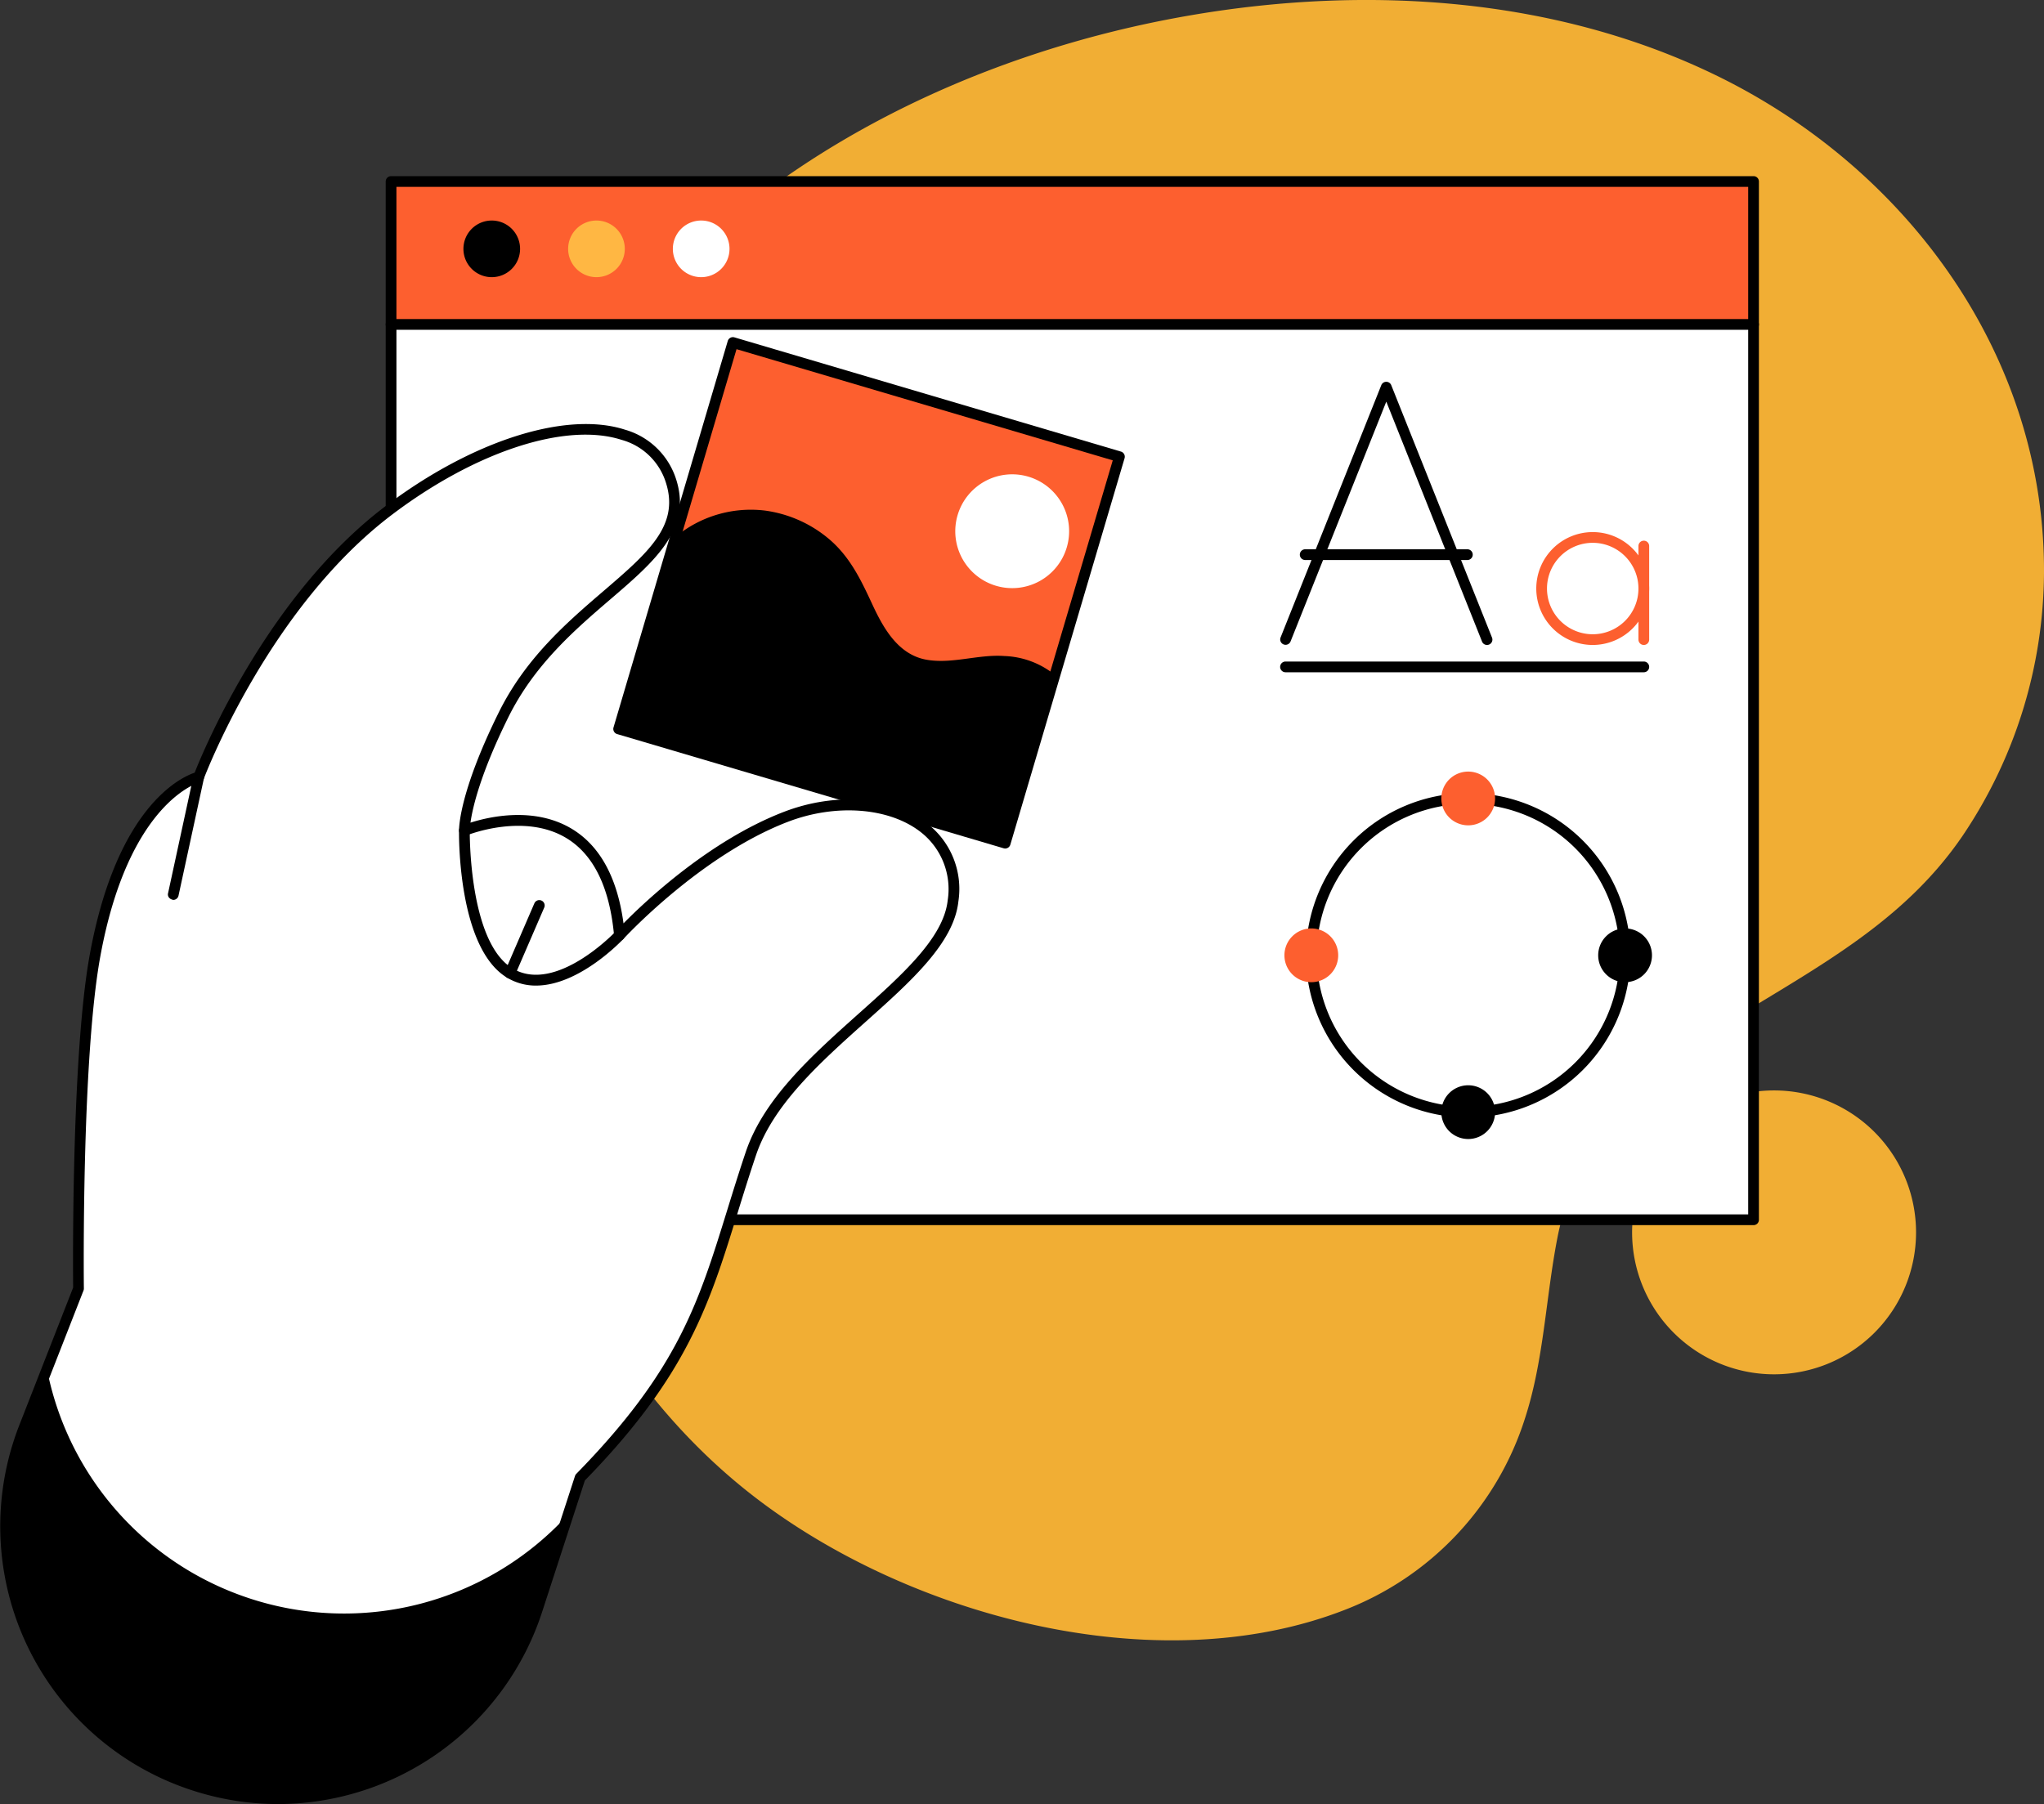 <?xml version="1.0" encoding="UTF-8"?>
<svg xmlns="http://www.w3.org/2000/svg" xmlns:xlink="http://www.w3.org/1999/xlink" id="Group_46" data-name="Group 46" width="299.458" height="264.371" viewBox="0 0 299.458 264.371">
  <rect x="0" y="0" width="299.458" height="264.371" fill="#333333" stroke="none"/>
  <defs>
    <clipPath id="clip-path">
      <rect id="Rectangle_84" data-name="Rectangle 84" width="299.458" height="264.371" fill="none"></rect>
    </clipPath>
  </defs>
  <g id="Group_45" data-name="Group 45" clip-path="url(#clip-path)">
    <path id="Path_185" data-name="Path 185" d="M90.152,49.545q-.476.62-.942,1.247C68.732,78.33,63.449,116.346,70.759,149.37c5.821,26.293,17.483,52.439,39.108,69.463C132.556,236.7,169.274,246.712,197,235.921a44.485,44.485,0,0,0,26.45-28.167c2.744-8.509,3.012-17.6,4.721-26.371,2.836-14.562,13.481-24.482,25.642-31.994,12.625-7.8,25.159-14.347,33.726-26.92a69.515,69.515,0,0,0,11.918-38.478c.166-31.783-19.989-59.34-48.126-72.99-23.5-11.4-50.843-13.177-76.593-8.812-32.151,5.45-64.412,21.077-84.586,47.356" fill="#f1ae34"></path>
    <path id="Path_186" data-name="Path 186" d="M239.112,180.594a20.8,20.8,0,1,0,20.8-20.8,20.8,20.8,0,0,0-20.8,20.8" fill="#f1ae34"></path>
    <path id="Path_187" data-name="Path 187" d="M57.294,178.747H256.905V26.6H57.294Z" fill="#fff"></path>
    <path id="Path_188" data-name="Path 188" d="M57.294,47.546H256.906V26.6H57.294Z" fill="#fd5f2f"></path>
    <path id="Path_189" data-name="Path 189" d="M256.906,179.533H57.294a.786.786,0,0,1-.786-.786V26.6a.786.786,0,0,1,.786-.786H256.906a.785.785,0,0,1,.785.786V178.747a.785.785,0,0,1-.785.786M58.08,177.961H256.12V27.385H58.08Z"></path>
    <path id="Path_190" data-name="Path 190" d="M256.906,48.331H57.294a.786.786,0,0,1,0-1.572H256.906a.786.786,0,0,1,0,1.572"></path>
    <path id="Path_191" data-name="Path 191" d="M3.56,209.128l7.941-20.3s-.4-33.3,2.415-48.759c4.318-23.731,15.2-26.2,15.2-26.2s9.289-25.058,27.876-39.1c18.885-14.27,37.8-15.648,41.356-4.161,3.777,12.191-15.9,16.548-24.614,34.218-5.846,11.851-5.695,16.879-5.695,16.879s20.543-8.514,22.713,15.364c0,0,11.256-12.334,24.409-17.377,11.981-4.594,25.808.078,24.462,12.338-1.275,11.606-24.495,21.809-29.617,37.027-6.083,18.073-7.022,29.115-25.012,47.475L78.663,236a39.9,39.9,0,1,1-75.1-26.87" fill="#fff"></path>
    <path id="Path_192" data-name="Path 192" d="M36.357,234.163A44.315,44.315,0,0,1,6.88,200.642l-3.32,8.486A39.9,39.9,0,1,0,78.663,236l4.576-14.077a44.355,44.355,0,0,1-46.882,12.242"></path>
    <path id="Path_193" data-name="Path 193" d="M40.76,264.371a40.77,40.77,0,0,1-12.929-2.117,40.684,40.684,0,0,1-25-53.412l7.885-20.158c-.024-2.482-.267-33.937,2.429-48.756,3.935-21.627,13.253-25.979,15.376-26.7,1.251-3.179,10.673-26,28-39.088C69.178,64.574,82.93,60.187,91.549,62.962A11.048,11.048,0,0,1,99.1,70.375c2.237,7.219-3.26,11.94-9.625,17.406-5.249,4.507-11.2,9.616-15.034,17.392-4.14,8.392-5.228,13.325-5.514,15.381,2.68-.855,9.348-2.419,14.863.915,4.112,2.485,6.65,7.137,7.557,13.842,3.231-3.277,12.665-12.186,23.535-16.354,7.6-2.912,15.8-2.256,20.89,1.672a12.107,12.107,0,0,1,4.634,11.486c-.667,6.078-6.921,11.668-13.542,17.586-6.689,5.979-13.606,12.162-16.112,19.606-1.014,3.015-1.881,5.818-2.719,8.529-4.1,13.271-7.344,23.761-22.346,39.113l-6.271,19.292a40.764,40.764,0,0,1-38.651,28.13M3.56,209.128l.732.286a39.115,39.115,0,0,0,24.037,51.349,39.114,39.114,0,0,0,49.587-25.008l6.327-19.467a.783.783,0,0,1,.187-.307c14.846-15.152,17.887-24.991,22.1-38.609.841-2.72,1.711-5.533,2.731-8.566,2.638-7.838,9.713-14.161,16.555-20.277,6.39-5.711,12.425-11.106,13.026-16.586a10.6,10.6,0,0,0-4.031-10.07c-4.6-3.545-12.38-4.127-19.367-1.448-12.822,4.916-24,17.05-24.111,17.172a.786.786,0,0,1-1.363-.459c-.644-7.089-3-11.909-6.994-14.324-6.257-3.782-14.552-.419-14.635-.384a.786.786,0,0,1-1.087-.7c-.006-.213-.089-5.36,5.777-17.249C77,96.413,83.084,91.193,88.446,86.588c6.432-5.524,11.079-9.514,9.148-15.748a9.42,9.42,0,0,0-6.526-6.382c-8.15-2.625-21.338,1.669-33.6,10.937C39.28,89.135,29.942,113.9,29.85,114.144a.787.787,0,0,1-.563.494c-.1.023-10.446,2.752-14.6,25.572-2.766,15.207-2.406,48.276-2.4,48.608a.785.785,0,0,1-.054.3l-7.941,20.3Z"></path>
    <rect id="Rectangle_83" data-name="Rectangle 83" width="59.049" height="59.049" transform="matrix(0.283, -0.959, 0.959, 0.283, 90.638, 106.821)" fill="#fd5f2f"></rect>
    <path id="Path_194" data-name="Path 194" d="M156.29,80.21a8.339,8.339,0,1,1-5.633-10.36,8.338,8.338,0,0,1,5.633,10.36" fill="#fff"></path>
    <path id="Path_195" data-name="Path 195" d="M154.551,98.906a12.454,12.454,0,0,0-7.416-2.771c-3.8-.275-7.659,1.207-11.408.54-4.13-.735-6.307-4.613-7.922-8.1-1.7-3.661-3.333-7.1-6.509-9.719a18.323,18.323,0,0,0-9.289-4.044,17.292,17.292,0,0,0-13.054,3.873L90.638,106.82l56.628,16.736Z"></path>
    <path id="Path_196" data-name="Path 196" d="M147.266,124.342a.759.759,0,0,1-.222-.032L90.415,107.573a.785.785,0,0,1-.531-.976l16.737-56.628a.787.787,0,0,1,.976-.531l56.628,16.737a.786.786,0,0,1,.531.976L148.02,123.779a.784.784,0,0,1-.754.563M91.614,106.289l55.121,16.291,16.291-55.121-55.12-16.291Z"></path>
    <path id="Path_197" data-name="Path 197" d="M25.386,131.872c-.591-.11-.861-.528-.769-.952l3.728-17.215a.786.786,0,1,1,1.536.333l-3.728,17.214a.785.785,0,0,1-.767.62"></path>
    <path id="Path_198" data-name="Path 198" d="M74.725,143.4A.786.786,0,0,1,74,142.3l4.294-9.936a.786.786,0,0,1,1.443.623l-4.295,9.937a.788.788,0,0,1-.721.474"></path>
    <path id="Path_199" data-name="Path 199" d="M78.541,144.43a8.133,8.133,0,0,1-4.217-1.141c-7.264-4.3-7.085-20.894-7.074-21.6a.786.786,0,0,1,1.572.025c0,.163-.179,16.381,6.3,20.22,6.331,3.75,14.964-5.315,15.051-5.407a.786.786,0,0,1,1.146,1.076c-.317.337-6.493,6.825-12.781,6.825"></path>
    <path id="Path_200" data-name="Path 200" d="M76.195,36.467a4.15,4.15,0,1,1-4.15-4.15,4.15,4.15,0,0,1,4.15,4.15"></path>
    <path id="Path_201" data-name="Path 201" d="M106.877,36.467a4.15,4.15,0,1,1-4.15-4.15,4.15,4.15,0,0,1,4.15,4.15" fill="#fff"></path>
    <path id="Path_202" data-name="Path 202" d="M91.536,36.467a4.15,4.15,0,1,1-4.15-4.15,4.15,4.15,0,0,1,4.15,4.15" fill="#ffb743"></path>
    <path id="Path_203" data-name="Path 203" d="M217.861,94.516a.786.786,0,0,1-.731-.495L203.1,58.855,189.065,94.021a.787.787,0,0,1-1.461-.583l14.763-36.994a.786.786,0,0,1,1.46,0L218.59,93.438a.787.787,0,0,1-.439,1.022.778.778,0,0,1-.29.056"></path>
    <path id="Path_204" data-name="Path 204" d="M214.978,82.065h-23.76a.786.786,0,0,1,0-1.572h23.76a.786.786,0,1,1,0,1.572"></path>
    <path id="Path_205" data-name="Path 205" d="M233.344,94.515a8.271,8.271,0,1,1,8.271-8.271,8.281,8.281,0,0,1-8.271,8.271m0-14.97a6.7,6.7,0,1,0,6.7,6.7,6.707,6.707,0,0,0-6.7-6.7" fill="#fd5f2f"></path>
    <path id="Path_206" data-name="Path 206" d="M240.829,94.515a.787.787,0,0,1-.787-.786V80.019a.786.786,0,0,1,1.573,0v13.71a.787.787,0,0,1-.786.786" fill="#fd5f2f"></path>
    <path id="Path_207" data-name="Path 207" d="M240.829,98.514H188.335a.786.786,0,1,1,0-1.572h52.494a.786.786,0,1,1,0,1.572"></path>
    <path id="Path_208" data-name="Path 208" d="M215.1,163.763a23.77,23.77,0,1,1,23.77-23.77,23.8,23.8,0,0,1-23.77,23.77m0-45.968a22.2,22.2,0,1,0,22.2,22.2,22.224,22.224,0,0,0-22.2-22.2"></path>
    <path id="Path_209" data-name="Path 209" d="M219.039,117.009a3.938,3.938,0,1,1-3.938-3.939,3.938,3.938,0,0,1,3.938,3.939" fill="#fd5f2f"></path>
    <path id="Path_210" data-name="Path 210" d="M219.039,162.977a3.938,3.938,0,1,1-3.938-3.939,3.938,3.938,0,0,1,3.938,3.939"></path>
    <path id="Path_211" data-name="Path 211" d="M238.084,143.932a3.939,3.939,0,1,1,3.939-3.939,3.938,3.938,0,0,1-3.939,3.939"></path>
    <path id="Path_212" data-name="Path 212" d="M192.116,143.932a3.939,3.939,0,1,1,3.938-3.939,3.939,3.939,0,0,1-3.938,3.939" fill="#fd5f2f"></path>
  </g>
</svg>

